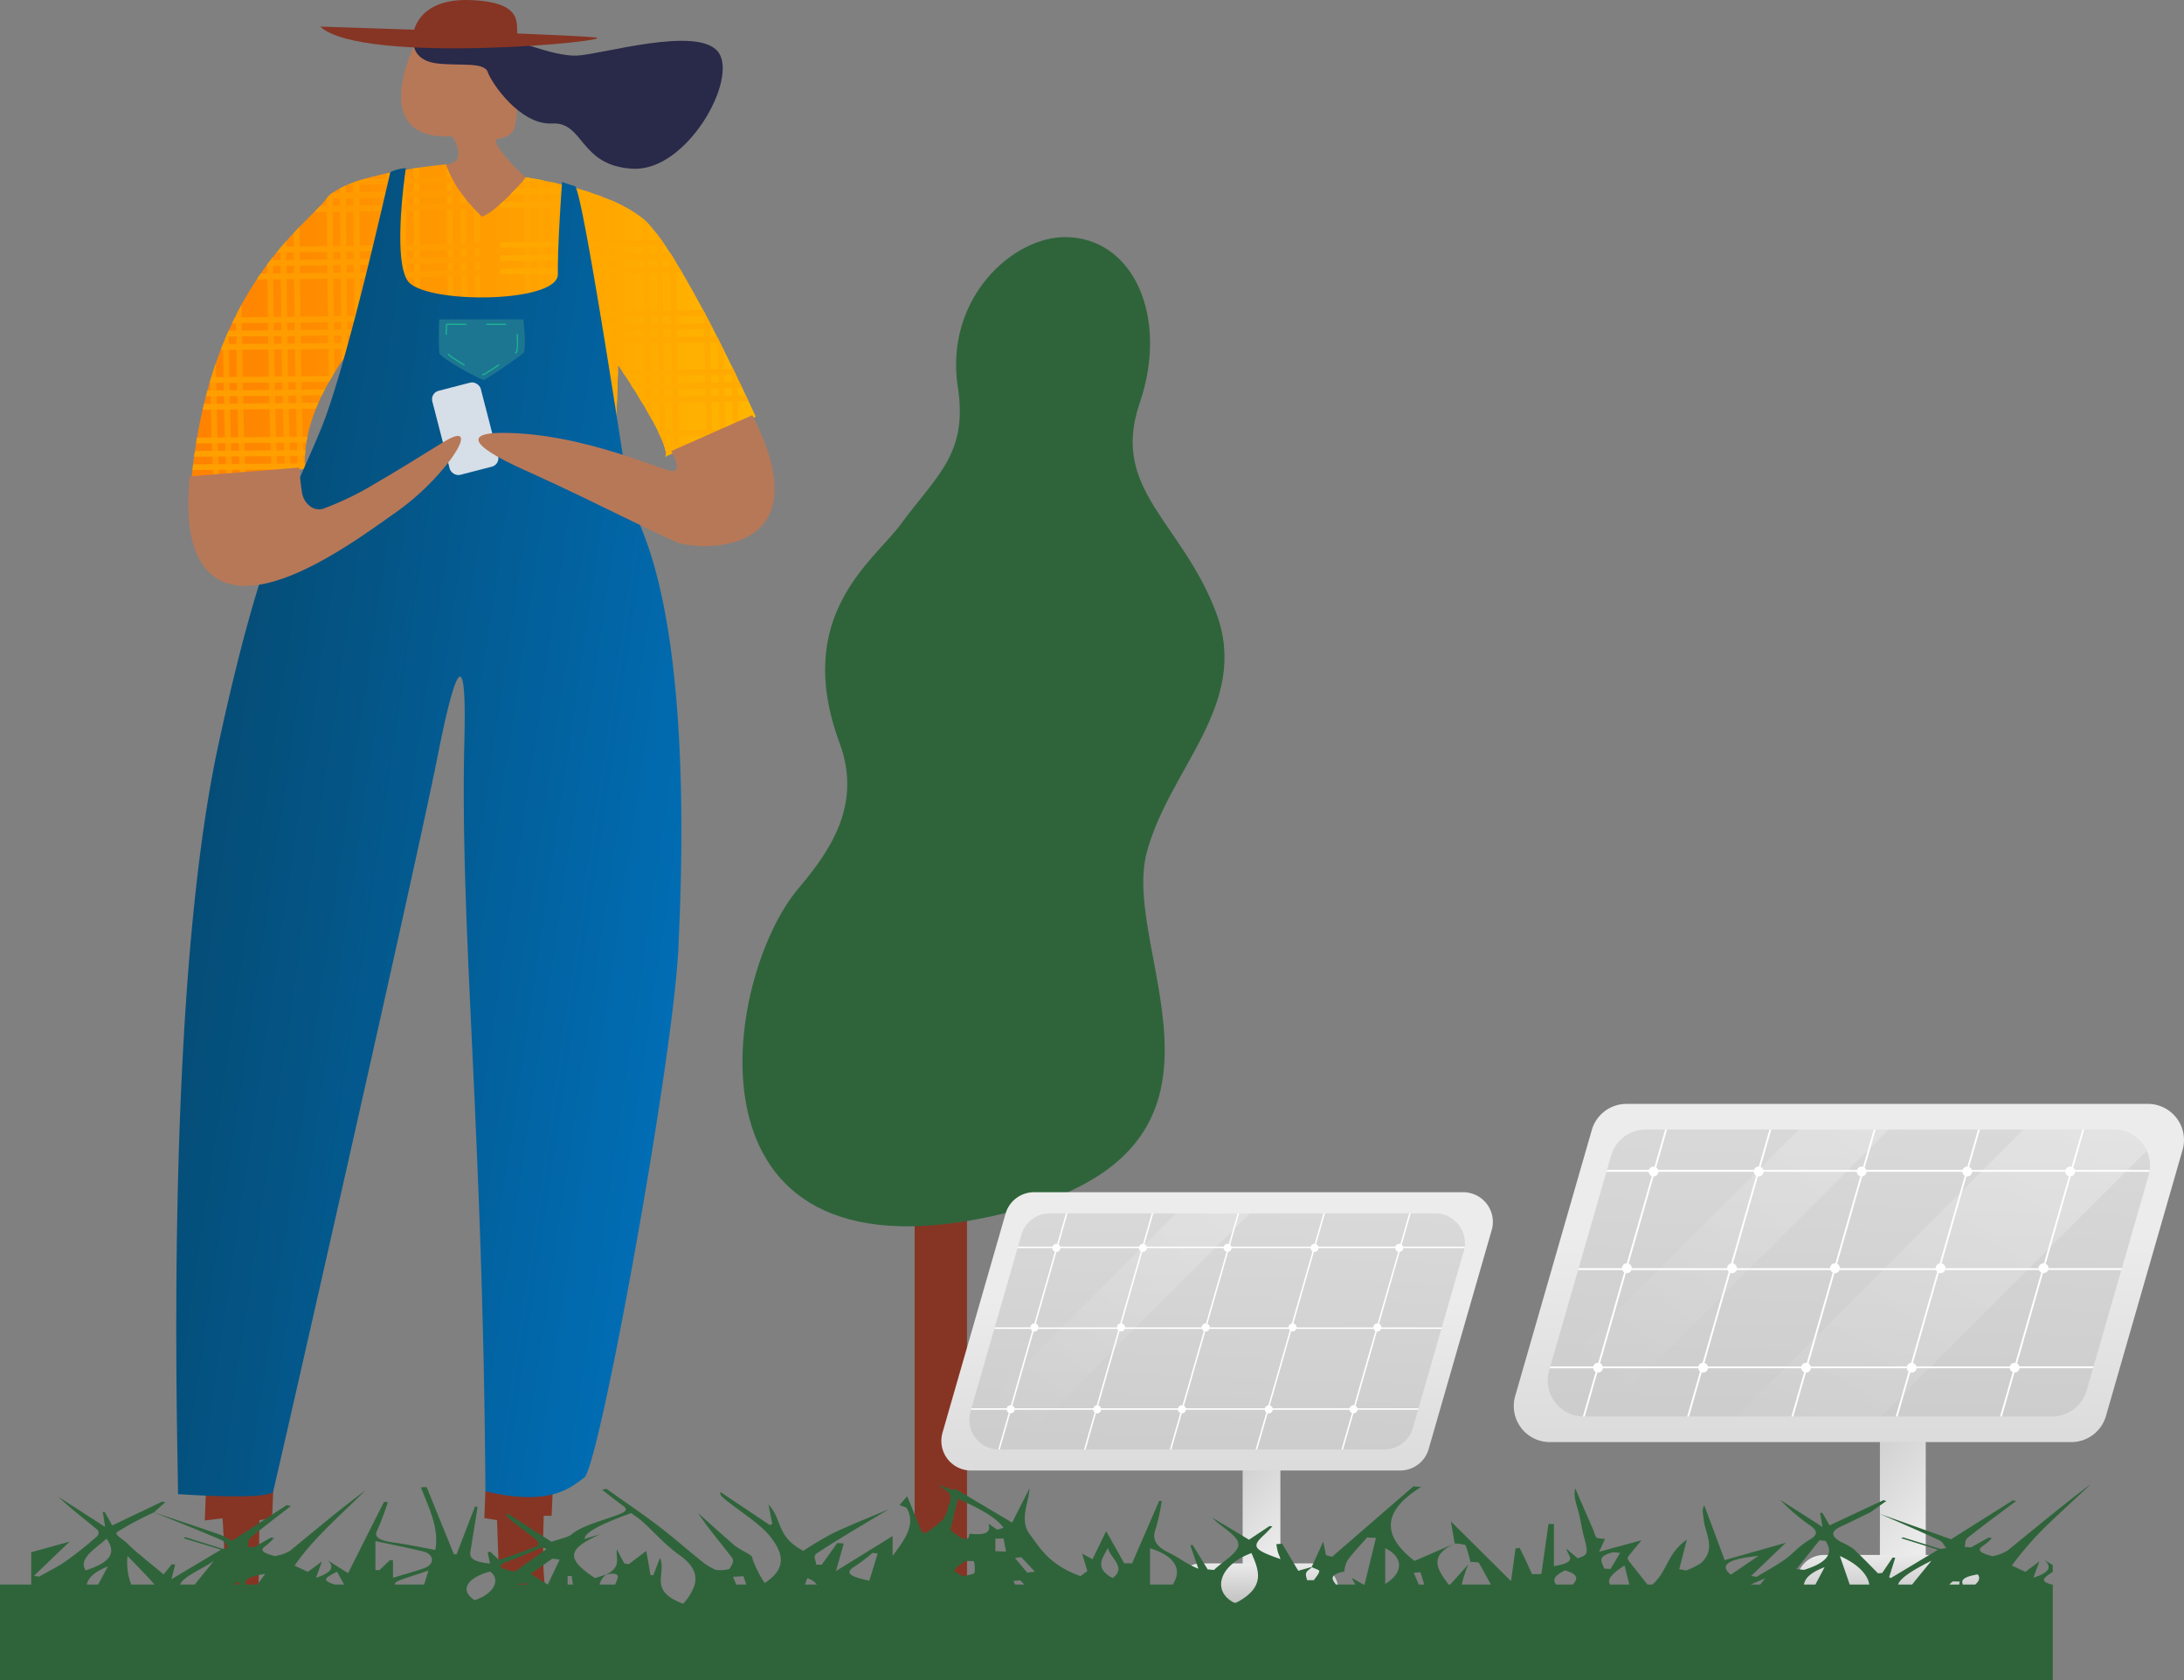 <svg xmlns="http://www.w3.org/2000/svg" xmlns:xlink="http://www.w3.org/1999/xlink" width="439.985" height="338.451" viewBox="0 0 439.985 338.451"><rect x="0" y="0" width="439.985" height="338.451" fill="#808080" stroke="none"/><defs><style>.a{fill:url(#a);}.b{fill:#b77858;}.c{fill:#292949;}.d{fill:#863524;}.e{clip-path:url(#c);}.f{mix-blend-mode:screen;isolation:isolate;}.g{fill:url(#d);}.h{fill:url(#e);}.i{fill:url(#f);}.j{fill:url(#j);}.k{fill:url(#k);}.l{fill:url(#l);}.m{fill:url(#m);}.n{fill:url(#n);}.o{fill:url(#o);}.p{fill:url(#p);}.q{fill:url(#q);}.r{fill:url(#r);}.s{fill:url(#s);}.t{fill:url(#t);}.u{fill:url(#u);}.v{fill:url(#v);}.w{fill:url(#w);}.x{fill:url(#x);}.y{fill:url(#y);}.z{fill:url(#z);}.aa{fill:url(#aa);}.ab{fill:url(#ab);}.ac{fill:url(#ac);}.ad{fill:url(#ad);}.ae{fill:url(#ae);}.af{fill:url(#af);}.ag{fill:url(#ag);}.ah{fill:url(#ah);}.ai{fill:url(#ai);}.aj{fill:url(#aj);}.ak{fill:url(#ak);}.al{fill:url(#al);}.am{fill:url(#am);}.an{fill:url(#aq);}.ao{fill:url(#ar);}.ap{fill:url(#as);}.aq{fill:url(#at);}.ar{fill:url(#au);}.as{fill:url(#av);}.at{fill:url(#aw);}.au{fill:url(#ax);}.av{fill:url(#ay);}.aw{fill:url(#az);}.ax{fill:url(#ba);}.ay{fill:url(#bb);}.az{fill:url(#bc);}.ba{fill:url(#bd);}.bb{fill:url(#be);}.bc{fill:url(#bf);}.bd{fill:url(#bg);}.be{fill:url(#bh);}.bf{fill:url(#bi);}.bg{fill:url(#bj);}.bh{fill:url(#bk);}.bi{fill:url(#bl);}.bj{fill:url(#bm);}.bk{fill:url(#bn);}.bl{fill:url(#bo);}.bm{fill:url(#bp);}.bn{fill:url(#bq);}.bo{fill:url(#br);}.bp{fill:#1d7691;}.bq{fill:#d6dee7;}.br{fill:none;stroke:#1db291;stroke-miterlimit:10;stroke-width:0.25px;stroke-dasharray:4 4 4 4 4 4;}.bs{fill:#2F643B;}.bt{fill:url(#bs);}.bu{fill:url(#bt);}.bv{fill:url(#bu);}.bw{fill:url(#bv);}.bx{fill:#fff;}.by,.bz{opacity:0.5;}.by{fill:url(#bw);}.bz{fill:url(#bx);}</style><linearGradient id="a" y1="0.5" x2="1" y2="0.5" gradientUnits="objectBoundingBox"><stop offset="0.028" stop-color="#ff8200"/><stop offset="1" stop-color="#ffb600"/></linearGradient><clipPath id="c"><path class="a" d="M-58.885,618.477-75.23,625.71l-1.889.833c1.4-2.45-9.461-18.4-9.461-18.4s-.515,12.844-.63,19.158c-6.451-2.014-13.837-5.3-22.3-5.263-5.627.03-8.144,1.744,5.113,7.67.833.368,1.665.756,2.518,1.143-6.545.34-14.331.708-21.574.959,5.762-5.955,8.443-11.563,2.614-8.077-3.166,1.889-8.569,5.355-13.8,8.366-6.75.088-12.1.072-12-.648,1.153-7.822,5-24.277,5.345-25.536-7.36,10.255-8.794,17.934-8.328,23.076l-.543.038-22.1,1.782-.281.02c3.854-38.648,23.222-50.907,27.077-56.166s24.18-7.011,24.18-7.011c1.753,5.606,7.195,10.516,7.195,10.516,2.974-.823,8.938-7.891,8.938-7.891s16.124,2.275,23.483,8.24S-58.885,618.477-58.885,618.477Z" transform="translate(172.543 -567.657)"/></clipPath><linearGradient id="d" x1="-50.427" y1="-0.337" x2="46.408" y2="1.254" xlink:href="#a"/><linearGradient id="e" x1="-51.317" y1="-0.352" x2="45.518" y2="1.24" xlink:href="#a"/><linearGradient id="f" x1="-52.235" y1="-0.366" x2="44.652" y2="1.225" xlink:href="#a"/><linearGradient id="j" x1="-54.44" y1="-0.403" x2="42.395" y2="1.188" xlink:href="#a"/><linearGradient id="k" x1="-55.331" y1="-0.417" x2="41.505" y2="1.174" xlink:href="#a"/><linearGradient id="l" x1="-56.221" y1="-0.432" x2="40.615" y2="1.159" xlink:href="#a"/><linearGradient id="m" x1="-58.454" y1="-0.469" x2="38.382" y2="1.122" xlink:href="#a"/><linearGradient id="n" x1="-59.344" y1="-0.483" x2="37.491" y2="1.108" xlink:href="#a"/><linearGradient id="o" x1="-60.234" y1="-0.498" x2="36.602" y2="1.093" xlink:href="#a"/><linearGradient id="p" x1="-46.419" y1="-0.271" x2="50.417" y2="1.32" xlink:href="#a"/><linearGradient id="q" x1="-47.309" y1="-0.286" x2="49.527" y2="1.305" xlink:href="#a"/><linearGradient id="r" x1="-48.199" y1="-0.3" x2="48.637" y2="1.291" xlink:href="#a"/><linearGradient id="s" x1="-42.528" y1="-0.207" x2="54.358" y2="1.384" xlink:href="#a"/><linearGradient id="t" x1="-43.395" y1="-0.221" x2="53.44" y2="1.37" xlink:href="#a"/><linearGradient id="u" x1="-44.285" y1="-0.236" x2="52.55" y2="1.355" xlink:href="#a"/><linearGradient id="v" x1="-1.545" y1="-21.388" x2="2.247" y2="19.245" xlink:href="#a"/><linearGradient id="w" x1="-1.53" y1="-21.231" x2="2.262" y2="19.402" xlink:href="#a"/><linearGradient id="x" x1="-1.515" y1="-21.075" x2="2.276" y2="19.558" xlink:href="#a"/><linearGradient id="y" x1="-1.468" y1="-20.562" x2="2.324" y2="20.071" xlink:href="#a"/><linearGradient id="z" x1="-1.453" y1="-20.405" x2="2.339" y2="20.228" xlink:href="#a"/><linearGradient id="aa" x1="-1.438" y1="-20.249" x2="2.353" y2="20.384" xlink:href="#a"/><linearGradient id="ab" x1="-1.394" y1="-19.777" x2="2.397" y2="20.856" xlink:href="#a"/><linearGradient id="ac" x1="-1.38" y1="-19.62" x2="2.412" y2="21.013" xlink:href="#a"/><linearGradient id="ad" x1="-1.365" y1="-19.463" x2="2.427" y2="21.17" xlink:href="#a"/><linearGradient id="ae" x1="-1.61" y1="-22.089" x2="2.182" y2="18.544" xlink:href="#a"/><linearGradient id="af" x1="-1.595" y1="-21.932" x2="2.196" y2="18.701" xlink:href="#a"/><linearGradient id="ag" x1="-1.581" y1="-21.775" x2="2.211" y2="18.858" xlink:href="#a"/><linearGradient id="ah" x1="-1.676" y1="-22.799" x2="2.115" y2="17.834" xlink:href="#a"/><linearGradient id="ai" x1="-1.662" y1="-22.642" x2="2.13" y2="17.991" xlink:href="#a"/><linearGradient id="aj" x1="-1.647" y1="-22.485" x2="2.145" y2="18.148" xlink:href="#a"/><linearGradient id="ak" x1="-71.372" y1="-0.681" x2="25.463" y2="0.91" xlink:href="#a"/><linearGradient id="al" x1="-72.262" y1="-0.696" x2="24.573" y2="0.895" xlink:href="#a"/><linearGradient id="am" x1="-73.152" y1="-0.71" x2="23.683" y2="0.881" xlink:href="#a"/><linearGradient id="aq" x1="-75.346" y1="-0.747" x2="21.439" y2="0.844" xlink:href="#a"/><linearGradient id="ar" x1="-76.276" y1="-0.762" x2="20.56" y2="0.829" xlink:href="#a"/><linearGradient id="as" x1="-77.166" y1="-0.776" x2="19.67" y2="0.815" xlink:href="#a"/><linearGradient id="at" x1="-79.399" y1="-0.813" x2="17.436" y2="0.778" xlink:href="#a"/><linearGradient id="au" x1="-80.289" y1="-0.828" x2="16.546" y2="0.764" xlink:href="#a"/><linearGradient id="av" x1="-81.136" y1="-0.842" x2="15.648" y2="0.749" xlink:href="#a"/><linearGradient id="aw" x1="-67.364" y1="-0.615" x2="29.472" y2="0.976" xlink:href="#a"/><linearGradient id="ax" x1="-68.254" y1="-0.63" x2="28.582" y2="0.961" xlink:href="#a"/><linearGradient id="ay" x1="-69.144" y1="-0.644" x2="27.691" y2="0.947" xlink:href="#a"/><linearGradient id="az" x1="-63.451" y1="-0.551" x2="33.385" y2="1.04" xlink:href="#a"/><linearGradient id="ba" x1="-64.375" y1="-0.565" x2="32.512" y2="1.026" xlink:href="#a"/><linearGradient id="bb" x1="-65.231" y1="-0.58" x2="31.605" y2="1.011" xlink:href="#a"/><linearGradient id="bc" x1="-2.365" y1="-30.177" x2="1.427" y2="10.456" xlink:href="#a"/><linearGradient id="bd" x1="-2.35" y1="-30.003" x2="1.442" y2="10.607" xlink:href="#a"/><linearGradient id="be" x1="-2.336" y1="-29.864" x2="1.456" y2="10.769" xlink:href="#a"/><linearGradient id="bf" x1="-2.288" y1="-29.351" x2="1.504" y2="11.282" xlink:href="#a"/><linearGradient id="bg" x1="-2.273" y1="-29.194" x2="1.519" y2="11.439" xlink:href="#a"/><linearGradient id="bh" x1="-2.259" y1="-29.038" x2="1.533" y2="11.595" xlink:href="#a"/><linearGradient id="bi" x1="-2.215" y1="-28.55" x2="1.577" y2="12.061" xlink:href="#a"/><linearGradient id="bj" x1="-2.2" y1="-28.409" x2="1.592" y2="12.224" xlink:href="#a"/><linearGradient id="bk" x1="-2.185" y1="-28.252" x2="1.607" y2="12.381" xlink:href="#a"/><linearGradient id="bl" x1="-2.43" y1="-30.894" x2="1.362" y2="9.76" xlink:href="#a"/><linearGradient id="bm" x1="-2.416" y1="-30.721" x2="1.376" y2="9.912" xlink:href="#a"/><linearGradient id="bn" x1="-2.401" y1="-30.564" x2="1.391" y2="10.069" xlink:href="#a"/><linearGradient id="bo" x1="-2.496" y1="-31.604" x2="1.295" y2="9.05" xlink:href="#a"/><linearGradient id="bp" x1="-2.482" y1="-31.431" x2="1.31" y2="9.202" xlink:href="#a"/><linearGradient id="bq" x1="-2.467" y1="-31.274" x2="1.325" y2="9.359" xlink:href="#a"/><linearGradient id="br" x1="-0.531" y1="0.161" x2="1.036" y2="0.743" gradientUnits="objectBoundingBox"><stop offset="0" stop-color="#083b54"/><stop offset="0.187" stop-color="#064161"/><stop offset="0.536" stop-color="#045484"/><stop offset="1" stop-color="#0071bc"/></linearGradient><linearGradient id="bs" x1="0.847" y1="1.81" x2="0.299" y2="-0.261" gradientUnits="objectBoundingBox"><stop offset="0.446" stop-color="#ececec"/><stop offset="0.917" stop-color="#c8c8c8"/></linearGradient><linearGradient id="bt" x1="0.5" y1="-0.122" x2="0.5" y2="0.987" gradientUnits="objectBoundingBox"><stop offset="0" stop-color="#efefef"/><stop offset="1" stop-color="#c3c3c3"/></linearGradient><linearGradient id="bu" x1="0.5" y1="0.384" x2="0.5" y2="1.724" gradientUnits="objectBoundingBox"><stop offset="0" stop-color="#ececec"/><stop offset="1" stop-color="#c8c8c8"/></linearGradient><linearGradient id="bv" x1="0.702" y1="-2.337" x2="0.465" y2="0.987" gradientUnits="objectBoundingBox"><stop offset="0.005" stop-color="#f4f4f4"/><stop offset="1" stop-color="#cdcdcd"/></linearGradient><linearGradient id="bw" x1="1.842" y1="-1.093" x2="0.123" y2="0.871" gradientUnits="objectBoundingBox"><stop offset="0" stop-color="#fff"/><stop offset="0.216" stop-color="#fff" stop-opacity="0.761"/><stop offset="0.604" stop-color="#fff" stop-opacity="0.357"/><stop offset="0.874" stop-color="#fff" stop-opacity="0.098"/><stop offset="1" stop-color="#fff" stop-opacity="0"/></linearGradient><linearGradient id="bx" x1="1.652" y1="-0.993" x2="-0.049" y2="1.262" xlink:href="#bw"/></defs><g transform="translate(32.931)"><path class="b" d="M-118.06,573.209c-.359,1.578-4.91,10.341-8.764,10.341s-12.975-12.618-7.369-12.966c3.321-.214,2.711-2.867,1.665-5a18.185,18.185,0,0,0-1.665-2.721l9.47-3.505a28.161,28.161,0,0,0,.563,6.808C-123.84,567.389-119.785,572.022-118.06,573.209Z" transform="translate(191.114 -537.466)"/><path class="b" d="M-124.393,566.924c-3.485.625-8.6-1.337-8.6-1.337l-1.665-2.721,9.47-3.505A40.821,40.821,0,0,0-124.393,566.924Z" transform="translate(191.577 -537.466)"/><path class="b" d="M-138.542,550.225s-8.558,16.852,4.222,18.526c1.042.137,4.2.116,4.2.116s10.454,2.393,11.621-1.783,1.005-17.331-3.7-18.512S-138.542,550.225-138.542,550.225Z" transform="translate(189.216 -541.375)"/><path class="c" d="M-139.442,550.66s.126,3.155,4.707,3.68,9.489-.35,10.191,1.753,6.484,10.69,12.969,10.34,5.433,8.588,16.3,9.114S-74.068,557.5-78.1,552.062s-23.662.526-28.569.7-14.021-3.856-16.475-4.206S-139.969,546.1-139.442,550.66Z" transform="translate(189.883 -541.557)"/><g transform="translate(31.569)"><path class="d" d="M-139.579,550.313s.448-7.5,11.476-7.123,9.233,4.873,9.587,7.123S-139.579,550.313-139.579,550.313Z" transform="translate(158.27 -543.177)"/><path class="d" d="M-153.395,547.135s49.379,1.557,55.364,2.179S-144.792,555.074-153.395,547.135Z" transform="translate(153.395 -541.78)"/></g><g transform="translate(5.664 33.119)"><path class="a" d="M-58.885,618.477-75.23,625.71l-1.889.833c1.4-2.45-9.461-18.4-9.461-18.4s-.515,12.844-.63,19.158c-6.451-2.014-13.837-5.3-22.3-5.263-5.627.03-8.144,1.744,5.113,7.67.833.368,1.665.756,2.518,1.143-6.545.34-14.331.708-21.574.959,5.762-5.955,8.443-11.563,2.614-8.077-3.166,1.889-8.569,5.355-13.8,8.366-6.75.088-12.1.072-12-.648,1.153-7.822,5-24.277,5.345-25.536-7.36,10.255-8.794,17.934-8.328,23.076l-.543.038-22.1,1.782-.281.02c3.854-38.648,23.222-50.907,27.077-56.166s24.18-7.011,24.18-7.011c1.753,5.606,7.195,10.516,7.195,10.516,2.974-.823,8.938-7.891,8.938-7.891s16.124,2.275,23.483,8.24S-58.885,618.477-58.885,618.477Z" transform="translate(172.543 -567.657)"/><g class="e"><g class="f" transform="translate(-1.502 -0.353)"><g transform="translate(0 1.116)"><g transform="translate(28.707)"><path class="g" d="M-151.008,633.727c-1.131-4.525-1.414-63.014-1.426-65.5l1.174-.005c0,.607.294,60.832,1.391,65.222Z" transform="translate(152.434 -568.221)"/></g><g transform="translate(31.392)"><path class="h" d="M-149.023,633.727c-1.131-4.525-1.415-63.014-1.426-65.5l1.174-.005c0,.607.294,60.832,1.391,65.222Z" transform="translate(150.449 -568.221)"/></g><g transform="translate(34.078)"><path class="i" d="M-147.038,633.727c-1.132-4.525-1.415-63.014-1.426-65.5l1.173-.005c0,.607.295,60.832,1.391,65.222Z" transform="translate(148.464 -568.221)"/></g><g transform="translate(28.707)"><path class="g" d="M-151.008,633.727c-1.131-4.525-1.414-63.014-1.426-65.5l1.174-.005c0,.607.294,60.832,1.391,65.222Z" transform="translate(152.434 -568.221)"/><g transform="translate(2.685)"><path class="h" d="M-149.023,633.727c-1.131-4.525-1.415-63.014-1.426-65.5l1.174-.005c0,.607.294,60.832,1.391,65.222Z" transform="translate(150.449 -568.221)"/></g><g transform="translate(5.371)"><path class="i" d="M-147.038,633.727c-1.132-4.525-1.415-63.014-1.426-65.5l1.173-.005c0,.607.295,60.832,1.391,65.222Z" transform="translate(148.464 -568.221)"/></g></g><g transform="translate(40.814)"><path class="j" d="M-142.058,633.727c-1.132-4.525-1.415-63.014-1.427-65.5l1.174-.005c0,.607.295,60.832,1.391,65.222Z" transform="translate(143.485 -568.221)"/><g transform="translate(2.685)"><path class="k" d="M-140.073,633.727c-1.132-4.525-1.416-63.014-1.427-65.5l1.174-.005c0,.607.295,60.832,1.391,65.222Z" transform="translate(141.5 -568.221)"/></g><g transform="translate(5.371)"><path class="l" d="M-138.089,633.727c-1.131-4.525-1.415-63.014-1.426-65.5l1.174-.005c0,.607.294,60.832,1.391,65.222Z" transform="translate(139.515 -568.221)"/></g></g><g transform="translate(52.922)"><path class="m" d="M-133.109,633.727c-1.131-4.525-1.415-63.014-1.426-65.5l1.174-.005c0,.607.294,60.832,1.391,65.222Z" transform="translate(134.535 -568.221)"/><g transform="translate(2.685)"><path class="n" d="M-131.124,633.727c-1.131-4.525-1.415-63.014-1.426-65.5l1.173-.005c0,.607.295,60.832,1.392,65.222Z" transform="translate(132.55 -568.221)"/></g><g transform="translate(5.37)"><path class="o" d="M-129.139,633.727c-1.131-4.525-1.415-63.014-1.427-65.5l1.174-.005c0,.607.295,60.832,1.391,65.222Z" transform="translate(130.566 -568.221)"/></g></g><g transform="translate(16.615)"><path class="p" d="M-159.945,633.727c-1.132-4.525-1.415-63.014-1.427-65.5l1.174-.005c0,.607.294,60.832,1.391,65.222Z" transform="translate(161.372 -568.221)"/><g transform="translate(2.685)"><path class="q" d="M-157.961,633.727c-1.131-4.525-1.415-63.014-1.426-65.5l1.174-.005c0,.607.294,60.832,1.391,65.222Z" transform="translate(159.387 -568.221)"/></g><g transform="translate(5.371)"><path class="r" d="M-155.976,633.727c-1.131-4.525-1.415-63.014-1.426-65.5l1.173-.005c0,.607.295,60.832,1.392,65.222Z" transform="translate(157.402 -568.221)"/></g></g><g transform="translate(4.811)"><path class="s" d="M-168.671,633.727c-1.132-4.525-1.415-63.014-1.426-65.5l1.173-.005c0,.607.295,60.832,1.391,65.222Z" transform="translate(170.097 -568.221)"/><g transform="translate(2.684)"><path class="t" d="M-166.686,633.727c-1.132-4.525-1.415-63.014-1.427-65.5l1.174-.005c0,.607.295,60.832,1.391,65.222Z" transform="translate(168.113 -568.221)"/></g><g transform="translate(5.37)"><path class="u" d="M-164.7,633.727c-1.131-4.525-1.414-63.014-1.426-65.5l1.174-.005c0,.607.294,60.832,1.391,65.222Z" transform="translate(166.128 -568.221)"/></g></g><g transform="translate(0 34.094)"><path class="v" d="M-173.648,595.987l-.005-1.173c.607,0,60.834-.3,65.222-1.392l.284,1.139C-112.672,595.692-171.16,595.976-173.648,595.987Z" transform="translate(173.653 -593.422)"/></g><g transform="translate(0 31.41)"><path class="w" d="M-173.648,594l-.005-1.174c.607,0,60.834-.3,65.222-1.391l.284,1.138C-112.672,593.708-171.16,593.991-173.648,594Z" transform="translate(173.653 -591.438)"/></g><g transform="translate(0 28.724)"><path class="x" d="M-173.648,592.018l-.005-1.174c.607,0,60.834-.295,65.222-1.391l.284,1.138C-112.672,591.723-171.16,592.007-173.648,592.018Z" transform="translate(173.653 -589.453)"/></g><g transform="translate(0 19.945)"><path class="y" d="M-173.648,585.529l-.005-1.174c.607,0,60.834-.295,65.222-1.391l.284,1.138C-112.672,585.234-171.16,585.518-173.648,585.529Z" transform="translate(173.653 -582.964)"/></g><g transform="translate(0 17.26)"><path class="z" d="M-173.648,583.544l-.005-1.173c.607,0,60.834-.295,65.222-1.392l.284,1.139C-112.672,583.249-171.16,583.533-173.648,583.544Z" transform="translate(173.653 -580.979)"/></g><g transform="translate(0 14.575)"><path class="aa" d="M-173.648,581.559l-.005-1.174c.607,0,60.834-.294,65.222-1.391l.284,1.139C-112.672,581.264-171.16,581.548-173.648,581.559Z" transform="translate(173.653 -578.994)"/></g><g transform="translate(0 6.494)"><path class="ab" d="M-173.648,575.586l-.005-1.174c.607,0,60.834-.295,65.222-1.391l.284,1.138C-112.672,575.291-171.16,575.574-173.648,575.586Z" transform="translate(173.653 -573.021)"/></g><g transform="translate(0 3.808)"><path class="ac" d="M-173.648,573.6l-.005-1.174c.607,0,60.834-.294,65.222-1.391l.284,1.138C-112.672,573.306-171.16,573.59-173.648,573.6Z" transform="translate(173.653 -571.036)"/></g><g transform="translate(0 1.123)"><path class="ad" d="M-173.648,571.616l-.005-1.173c.607,0,60.834-.295,65.222-1.392l.284,1.139C-112.672,571.321-171.16,571.605-173.648,571.616Z" transform="translate(173.653 -569.051)"/></g><g transform="translate(0 46.103)"><path class="ae" d="M-173.648,604.864l-.005-1.174c.607,0,60.834-.294,65.222-1.391l.284,1.138C-112.672,604.569-171.16,604.852-173.648,604.864Z" transform="translate(173.653 -602.299)"/></g><g transform="translate(0 43.418)"><path class="af" d="M-173.648,602.879l-.005-1.174c.607,0,60.834-.294,65.222-1.391l.284,1.139C-112.672,602.584-171.16,602.868-173.648,602.879Z" transform="translate(173.653 -600.314)"/></g><g transform="translate(0 40.732)"><path class="ag" d="M-173.648,600.894l-.005-1.174c.607,0,60.834-.294,65.222-1.391l.284,1.139C-112.672,600.6-171.16,600.883-173.648,600.894Z" transform="translate(173.653 -598.329)"/></g><g transform="translate(0 58.264)"><path class="ah" d="M-173.648,613.853l-.005-1.174c.607,0,60.834-.294,65.222-1.391l.284,1.138C-112.672,613.558-171.16,613.841-173.648,613.853Z" transform="translate(173.653 -611.288)"/></g><g transform="translate(0 55.579)"><path class="ai" d="M-173.648,611.868l-.005-1.174c.607,0,60.834-.294,65.222-1.391l.284,1.139C-112.672,611.573-171.16,611.856-173.648,611.868Z" transform="translate(173.653 -609.303)"/></g><g transform="translate(0 52.894)"><path class="aj" d="M-173.648,609.883l-.005-1.174c.607,0,60.834-.294,65.222-1.391l.284,1.139C-112.672,609.588-171.16,609.872-173.648,609.883Z" transform="translate(173.653 -607.318)"/></g></g><g transform="translate(63.653)"><g transform="translate(28.707)"><path class="ak" d="M-103.957,632.9c-1.132-4.525-1.415-63.014-1.427-65.5l1.174-.007c0,.609.294,60.834,1.391,65.222Z" transform="translate(105.384 -567.396)"/></g><g transform="translate(31.392)"><path class="al" d="M-101.973,632.9c-1.131-4.525-1.415-63.014-1.426-65.5l1.174-.007c0,.609.294,60.834,1.391,65.222Z" transform="translate(103.399 -567.396)"/></g><g transform="translate(34.078)"><path class="am" d="M-99.988,632.9c-1.131-4.525-1.415-63.014-1.426-65.5l1.174-.007c0,.609.294,60.834,1.391,65.222Z" transform="translate(101.414 -567.396)"/></g><g transform="translate(28.707)"><path class="ak" d="M-103.957,632.9c-1.132-4.525-1.415-63.014-1.427-65.5l1.174-.007c0,.609.294,60.834,1.391,65.222Z" transform="translate(105.384 -567.396)"/><g transform="translate(2.685)"><path class="al" d="M-101.973,632.9c-1.131-4.525-1.415-63.014-1.426-65.5l1.174-.007c0,.609.294,60.834,1.391,65.222Z" transform="translate(103.399 -567.396)"/></g><g transform="translate(5.371)"><path class="am" d="M-99.988,632.9c-1.131-4.525-1.415-63.014-1.426-65.5l1.174-.007c0,.609.294,60.834,1.391,65.222Z" transform="translate(101.414 -567.396)"/></g></g><g transform="translate(40.814)"><path class="an" d="M-95.008,632.9c-1.131-4.525-1.415-63.014-1.427-65.5l1.174-.007c0,.609.295,60.834,1.392,65.222Z" transform="translate(96.435 -567.396)"/><g transform="translate(2.685)"><path class="ao" d="M-93.023,632.9c-1.132-4.525-1.415-63.014-1.427-65.5l1.174-.007c0,.609.295,60.834,1.391,65.222Z" transform="translate(94.45 -567.396)"/></g><g transform="translate(5.371)"><path class="ap" d="M-91.038,632.9c-1.132-4.525-1.416-63.014-1.427-65.5l1.174-.007c0,.609.294,60.834,1.391,65.222Z" transform="translate(92.465 -567.396)"/></g></g><g transform="translate(52.922)"><path class="aq" d="M-86.058,632.9c-1.132-4.525-1.416-63.014-1.427-65.5l1.174-.007c0,.609.295,60.834,1.391,65.222Z" transform="translate(87.485 -567.396)"/><g transform="translate(2.685)"><path class="ar" d="M-84.074,632.9c-1.131-4.525-1.415-63.014-1.426-65.5l1.173-.007c0,.609.295,60.834,1.392,65.222Z" transform="translate(85.5 -567.396)"/></g><g transform="translate(5.37)"><path class="as" d="M-82.089,632.9c-1.131-4.525-1.415-63.014-1.427-65.5l1.174-.007c0,.609.295,60.834,1.392,65.222Z" transform="translate(83.516 -567.396)"/></g></g><g transform="translate(16.615)"><path class="at" d="M-112.895,632.9c-1.132-4.525-1.415-63.014-1.427-65.5l1.174-.007c0,.609.294,60.834,1.391,65.222Z" transform="translate(114.322 -567.396)"/><g transform="translate(2.685)"><path class="au" d="M-110.91,632.9c-1.132-4.525-1.416-63.014-1.427-65.5l1.174-.007c0,.609.294,60.834,1.391,65.222Z" transform="translate(112.337 -567.396)"/></g><g transform="translate(5.371)"><path class="av" d="M-108.926,632.9c-1.131-4.525-1.415-63.014-1.426-65.5l1.173-.007c0,.609.295,60.834,1.392,65.222Z" transform="translate(110.352 -567.396)"/></g></g><g transform="translate(4.811)"><path class="aw" d="M-121.621,632.9c-1.131-4.525-1.415-63.014-1.426-65.5l1.174-.007c0,.609.294,60.834,1.391,65.222Z" transform="translate(123.047 -567.396)"/><g transform="translate(2.685)"><path class="ax" d="M-119.636,632.9c-1.132-4.525-1.415-63.014-1.426-65.5l1.173-.007c0,.609.295,60.834,1.391,65.222Z" transform="translate(121.062 -567.396)"/></g><g transform="translate(5.37)"><path class="ay" d="M-117.652,632.9c-1.131-4.525-1.414-63.014-1.426-65.5l1.174-.007c0,.609.294,60.834,1.391,65.222Z" transform="translate(119.078 -567.396)"/></g></g><g transform="translate(0 34.095)"><path class="az" d="M-126.6,595.163l-.005-1.174c.607,0,60.834-.293,65.222-1.391l.284,1.139C-65.621,594.868-124.11,595.152-126.6,595.163Z" transform="translate(126.603 -592.598)"/></g><g transform="translate(0 31.41)"><path class="ba" d="M-126.6,593.18l-.005-1.174c.607,0,60.834-.295,65.222-1.392l.284,1.139C-65.621,592.883-124.11,593.167-126.6,593.18Z" transform="translate(126.603 -590.613)"/></g><g transform="translate(0 28.726)"><path class="bb" d="M-126.6,591.194l-.005-1.174c.607,0,60.834-.295,65.222-1.391l.284,1.138C-65.621,590.9-124.11,591.182-126.6,591.194Z" transform="translate(126.603 -588.629)"/></g><g transform="translate(0 19.947)"><path class="bc" d="M-126.6,584.705l-.005-1.174c.607,0,60.834-.295,65.222-1.391l.284,1.138C-65.621,584.41-124.11,584.693-126.6,584.705Z" transform="translate(126.603 -582.14)"/></g><g transform="translate(0 17.261)"><path class="bd" d="M-126.6,582.72l-.005-1.174c.607,0,60.834-.295,65.222-1.391l.284,1.138C-65.621,582.425-124.11,582.709-126.6,582.72Z" transform="translate(126.603 -580.155)"/></g><g transform="translate(0 14.576)"><path class="be" d="M-126.6,580.735l-.005-1.174c.607,0,60.834-.294,65.222-1.391l.284,1.139C-65.621,580.44-124.11,580.723-126.6,580.735Z" transform="translate(126.603 -578.17)"/></g><g transform="translate(0 6.494)"><path class="bf" d="M-126.6,574.762l-.005-1.174c.607,0,60.834-.295,65.222-1.392l.284,1.139C-65.621,574.466-124.11,574.75-126.6,574.762Z" transform="translate(126.603 -572.196)"/></g><g transform="translate(0 3.81)"><path class="bg" d="M-126.6,572.777l-.005-1.174c.607,0,60.834-.295,65.222-1.391l.284,1.138C-65.621,572.482-124.11,572.765-126.6,572.777Z" transform="translate(126.603 -570.212)"/></g><g transform="translate(0 1.124)"><path class="bh" d="M-126.6,570.792l-.005-1.174c.607,0,60.834-.294,65.222-1.391l.284,1.138C-65.621,570.5-124.11,570.781-126.6,570.792Z" transform="translate(126.603 -568.227)"/></g><g transform="translate(0 46.105)"><path class="bi" d="M-126.6,604.039l-.005-1.173c.607,0,60.834-.295,65.222-1.391l.284,1.138C-65.621,603.745-124.11,604.028-126.6,604.039Z" transform="translate(126.603 -601.475)"/></g><g transform="translate(0 43.419)"><path class="bj" d="M-126.6,602.055l-.005-1.174c.607,0,60.834-.294,65.222-1.391l.284,1.139C-65.621,601.76-124.11,602.043-126.6,602.055Z" transform="translate(126.603 -599.49)"/></g><g transform="translate(0 40.734)"><path class="bk" d="M-126.6,600.07l-.005-1.174c.607,0,60.834-.294,65.222-1.391l.284,1.139C-65.621,599.775-124.11,600.059-126.6,600.07Z" transform="translate(126.603 -597.505)"/></g><g transform="translate(0 58.266)"><path class="bl" d="M-126.6,613.028l-.005-1.173c.607,0,60.834-.295,65.222-1.391l.284,1.138C-65.621,612.734-124.11,613.017-126.6,613.028Z" transform="translate(126.603 -610.464)"/></g><g transform="translate(0 55.58)"><path class="bm" d="M-126.6,611.044l-.005-1.174c.607,0,60.834-.294,65.222-1.391l.284,1.138C-65.621,610.749-124.11,611.032-126.6,611.044Z" transform="translate(126.603 -608.479)"/></g><g transform="translate(0 52.895)"><path class="bn" d="M-126.6,609.059l-.005-1.174c.607,0,60.834-.294,65.222-1.391l.284,1.139C-65.621,608.764-124.11,609.047-126.6,609.059Z" transform="translate(126.603 -606.494)"/></g></g></g></g></g><g transform="translate(0 300.284)"><g transform="translate(64.638)"><path class="d" d="M-128.727,785.984h13.56l-.226,5.081h-1.587s-.609,14.114.844,16.372,2.581,2.414,4.2,2.033c2.78-.657,5.328-.006,5.328,3.833l-17.769.176c-.713.007-1.3-.78-1.324-1.776l-.691-19.762-2.556-.424Z" transform="translate(128.952 -785.984)"/></g><path class="d" d="M-154.616,785.984h-13.56L-168.4,792l3.565-.43s1.059,13.183-.394,15.442a6.292,6.292,0,0,1-6.175,2.462c-2.78-.657-5.326-.006-5.326,3.833l17.767.176c.713.007,1.3-.78,1.324-1.776l.241-19.762,2.556-.424Z" transform="translate(176.73 -785.984)"/></g><path class="bo" d="M-73.651,724.958c-.958,22.495-16,105.042-18.994,107.07-2.376,1.594-6.336,6-19.9,2.722-.464-73-5.173-113.526-4.237-151.21.438-17.606-1.247-17.862-5.474,3.546s-32.514,145.768-33.037,147.664-19.178.583-19.178.583c0-8.565-2.936-99.8,8.121-150.911,8.956-41.4,14.479-48.5,20.736-63.811,5.144-12.588,13.178-48.55,13.914-51.587a7.758,7.758,0,0,1,3.133-.807s-2.721,17.745.29,22.588,30.409,4.73,30.33-1.241.848-18.593.848-18.593a19.863,19.863,0,0,0,2.576.848c1.241.323,7.385,39.474,9.991,56.417a62.153,62.153,0,0,0,3.768,13.458C-70.82,666.741-73.164,713.522-73.651,724.958Z" transform="translate(177.404 -534.341)"/><path class="bp" d="M-135.625,594.824h16.937c.308,2.807.491,5.984,0,6.787a89.109,89.109,0,0,1-7.973,5.456c-2.319-.924-8.719-4.546-8.964-5.456A62.124,62.124,0,0,1-135.625,594.824Z" transform="translate(191.197 -530.485)"/><g transform="translate(53.724 76.641)"><g transform="translate(0 0)"><rect class="bq" width="10.087" height="17.487" rx="1.747" transform="matrix(0.968, -0.25, 0.25, 0.968, 0, 2.524)"/></g></g><g transform="translate(4.991 83.638)"><path class="b" d="M-89.33,630.816c-4.019-1.628-16.463-8.028-27.794-13.219h-.009c-.852-.387-1.684-.775-2.518-1.143-13.257-5.926-10.739-7.64-5.113-7.669,8.464-.038,16.927,2.044,23.376,4.059,5.617,1.742,9.693,3.438,10.9,3.6,2.595.349,0-3.99,0-3.99l16.345-7.234C-59.523,633.914-85,632.568-89.33,630.816Z" transform="translate(187.79 -605.221)"/><path class="b" d="M-123.456,617.465a50.163,50.163,0,0,1-7.205,6.207c-7.408,5.171-28,20.887-37.418,12.356-4.987-4.512-4.716-13.789-4.183-19.561l22.1-1.782a48.209,48.209,0,0,0,.572,5.219c.425,2.035,2.265,3.68,4.241,3.071a61.391,61.391,0,0,0,10.709-5.221c5.23-3.012,10.634-6.478,13.8-8.366C-115.013,605.9-117.695,611.51-123.456,617.465Z" transform="translate(172.539 -604.13)"/></g><path class="br" d="M-134.546,595.6h14.039c.257,2.327.407,4.961,0,5.626a73.789,73.789,0,0,1-6.607,4.523c-1.922-.766-7.228-3.768-7.431-4.523A51.516,51.516,0,0,1-134.546,595.6Z" transform="translate(191.584 -530.262)"/></g><g transform="translate(149.579 47.764)"><rect class="d" width="10.552" height="157.934" transform="translate(34.68 123.778)"/><path class="bs" d="M205.617,164.616c-10.552,0-24.315,12.387-21.563,30.279,2.057,13.366-4.217,17.66-11.469,27.527-5.5,7.486-21.89,18.359-12.35,44.134,4.55,12.3-1.8,21.589-8.3,29.27-15.14,17.892-25.068,79.948,38.854,66.064,57.031-12.387,25.7-52.556,31.339-73.4,4.588-16.975,20.857-29.82,13.975-48.172s-21.39-24.8-15.426-42.231S219.381,164.617,205.617,164.616Z" transform="translate(-140.666 -164.616)"/></g><g transform="translate(189.64 222.384)"><g transform="translate(115.318)"><rect class="bt" width="9.235" height="40.008" transform="translate(73.766 56.929)"/><path class="bu" d="M5.506,0h29.24a5.506,5.506,0,0,1,5.506,5.506V9.6a0,0,0,0,1,0,0H0a0,0,0,0,1,0,0V5.506A5.506,5.506,0,0,1,5.506,0Z" transform="translate(56.985 90.862)"/><path class="bv" d="M1104.714,414.278H999.663A7.266,7.266,0,0,1,992.681,405l15.437-53.6a7.266,7.266,0,0,1,6.982-5.254H1120.15a7.265,7.265,0,0,1,6.982,9.277l-15.436,53.6A7.266,7.266,0,0,1,1104.714,414.278Z" transform="translate(-992.393 -346.15)"/><path class="bw" d="M1121.517,360.21c-.011.121-.029.247-.052.368a6.956,6.956,0,0,1-.176.759L1115.914,380l-.107.368-5.593,19.424-.106.369-1.285,4.462a7.268,7.268,0,0,1-6.983,5.254h-94.322c-.063,0-.126,0-.188,0a7.263,7.263,0,0,1-7.079-7.231,7.14,7.14,0,0,1,.287-2.04l.129-.441.1-.369,5.6-19.424.106-.368,5.593-19.425.107-.368.832-2.894a7.267,7.267,0,0,1,6.981-5.253h94.325a7.245,7.245,0,0,1,6.616,4.267A7.158,7.158,0,0,1,1121.517,360.21Z" transform="translate(-993.399 -346.907)"/><path class="bx" d="M1106.543,360.578h14.984c.022-.121.041-.247.051-.368h-15.085a.986.986,0,0,0-.314-.453l2.2-7.695H1108l-2.154,7.519a.967.967,0,0,0-1.221.629h-18.872a.989.989,0,0,0-.542-.6l2.163-7.552h-.383l-2.141,7.474-.031,0a.985.985,0,0,0-.933.676h-19.41a.984.984,0,0,0-.318-.455l2.208-7.692h-.383l-2.157,7.518a.961.961,0,0,0-.284-.046.986.986,0,0,0-.933.676h-18.875a.989.989,0,0,0-.543-.6l2.164-7.552h-.383l-2.142,7.474-.031,0a.986.986,0,0,0-.934.676h-19.309a.989.989,0,0,0-.4-.515l2.19-7.632h-.386l-2.147,7.491a1.019,1.019,0,0,0-.194-.019.987.987,0,0,0-.934.676h-8.459l-.107.368h8.516a.985.985,0,0,0,.635.867l-5.039,17.571a.988.988,0,0,0-.968.987h-8.737l-.106.368h8.916a1,1,0,0,0,.378.46l-5.227,18.229c-.019,0-.037-.005-.057-.005a.987.987,0,0,0-.954.741h-8.651l-.1.369h8.732a.983.983,0,0,0,.5.741l-2.571,8.971c.063,0,.126,0,.188,0h.191l2.542-8.862a.949.949,0,0,0,1.1-.855h19.224a.98.98,0,0,0,.361.646l-2.6,9.07h.383l2.551-8.895a.972.972,0,0,0,1.26-.821h18.79a.986.986,0,0,0,.586.787l-2.562,8.93h.383l2.539-8.852.031,0a.987.987,0,0,0,.977-.867h19.324a.979.979,0,0,0,.36.646l-2.6,9.07h.384l2.552-8.895a.976.976,0,0,0,.283.045.986.986,0,0,0,.977-.867h18.785a.985.985,0,0,0,.589.788l-2.561,8.928h.383l2.539-8.852.026,0a.986.986,0,0,0,.977-.867h14.822l.107-.369h-14.952a.983.983,0,0,0-.456-.6l5.222-18.211a.925.925,0,0,0,1.019-.61h14.759l.107-.368h-14.793a.984.984,0,0,0-.556-.885l5.053-17.618A.984.984,0,0,0,1106.543,360.578Zm-33.029,38.488a.983.983,0,0,0-.835.73h-19.37a.984.984,0,0,0-.457-.6l5.223-18.211a.962.962,0,0,0,.1.01.988.988,0,0,0,.916-.621h19.444a.982.982,0,0,0,.236.347Zm-21.159-.011a.986.986,0,0,0-.954.741h-18.835a.984.984,0,0,0-.693-.7l5.211-18.169a.977.977,0,0,0,1.268-.553h18.91a.99.99,0,0,0,.461.5L1052.5,399.07A.949.949,0,0,0,1052.355,399.055ZM1016.6,379.079l5.038-17.569a.985.985,0,0,0,.967-.932h19.211a.984.984,0,0,0,.489.8l-5.067,17.659a.99.99,0,0,0-.794.97h-19.2A.987.987,0,0,0,1016.6,379.079Zm26.2-17.568a.987.987,0,0,0,.984-.933h18.776a.984.984,0,0,0,.726.9l-5.032,17.549c-.026,0-.051-.008-.078-.008a.989.989,0,0,0-.989.989h-18.765a.988.988,0,0,0-.8-.97l5.032-17.536A1.012,1.012,0,0,0,1042.8,361.511Zm36.458,17.523a.989.989,0,0,0-.793.97h-19.3a.985.985,0,0,0-.556-.885l5.053-17.618a.984.984,0,0,0,.864-.922h19.311a.984.984,0,0,0,.486.8Zm-63.2,1.938a.964.964,0,0,0,.2.02.988.988,0,0,0,.917-.621h19.344a.993.993,0,0,0,.24.35l-5.261,18.345a.984.984,0,0,0-.84.73h-19.269a.982.982,0,0,0-.54-.648Zm78.458,18.1a.939.939,0,0,0-.15-.015.986.986,0,0,0-.954.741h-18.831a.986.986,0,0,0-.7-.7l5.21-18.169a.978.978,0,0,0,1.271-.552h18.906a.991.991,0,0,0,.461.5Zm5.673-20.055a.989.989,0,0,0-.989.989h-18.76a.989.989,0,0,0-.8-.97l5.03-17.537a.937.937,0,0,0,.149.015.986.986,0,0,0,.984-.933h18.772a.984.984,0,0,0,.726.9l-5.032,17.549C1100.245,379.02,1100.219,379.015,1100.193,379.015Z" transform="translate(-993.46 -346.907)"/><path class="by" d="M1068.924,352.063l-57.818,57.818h-3.589c-.063,0-.126,0-.188,0a7.263,7.263,0,0,1-7.079-7.231l50.579-50.582Z" transform="translate(-993.399 -346.907)"/><path class="bz" d="M1126.507,356.33l-53.547,53.55h-29.122l57.817-57.818h18.236A7.246,7.246,0,0,1,1126.507,356.33Z" transform="translate(-998.98 -346.907)"/></g><g transform="translate(0 17.789)"><rect class="bt" width="7.6" height="32.923" transform="translate(60.703 46.848)"/><path class="bu" d="M5.506,0H27.618a5.506,5.506,0,0,1,5.506,5.506V7.9a0,0,0,0,1,0,0H0a0,0,0,0,1,0,0V5.506A5.506,5.506,0,0,1,5.506,0Z" transform="translate(46.893 74.772)"/><path class="bv" d="M952.569,422.615H866.121a5.979,5.979,0,0,1-5.745-7.634l12.7-44.105a5.979,5.979,0,0,1,5.745-4.324h86.449a5.979,5.979,0,0,1,5.745,7.634l-12.7,44.106A5.978,5.978,0,0,1,952.569,422.615Z" transform="translate(-860.139 -366.552)"/><path class="bw" d="M966.4,378.122c-.009.1-.024.2-.042.3a5.992,5.992,0,0,1-.146.623l-4.423,15.361-.088.3L957.1,410.7l-.088.3-1.057,3.673A5.982,5.982,0,0,1,950.2,419H872.585c-.051,0-.1,0-.154,0a5.978,5.978,0,0,1-5.826-5.951,5.891,5.891,0,0,1,.236-1.678l.106-.364.084-.3,4.6-15.984.088-.3,4.6-15.985.088-.3.684-2.381a5.981,5.981,0,0,1,5.745-4.323h77.622a5.961,5.961,0,0,1,5.445,3.511A5.887,5.887,0,0,1,966.4,378.122Z" transform="translate(-860.967 -367.175)"/><path class="bx" d="M954.075,378.426h12.331c.017-.1.033-.2.042-.3H954.033a.807.807,0,0,0-.259-.372l1.815-6.332h-.315l-1.773,6.187a.789.789,0,0,0-.236-.039.81.81,0,0,0-.768.556h-15.53a.811.811,0,0,0-.447-.489l1.781-6.215h-.315l-1.762,6.151-.025,0a.811.811,0,0,0-.768.556H919.458a.817.817,0,0,0-.261-.374l1.816-6.33H920.7l-1.775,6.186a.8.8,0,0,0-.234-.038.811.811,0,0,0-.768.556H902.389a.813.813,0,0,0-.446-.489l1.78-6.215h-.316l-1.762,6.151-.024,0a.81.81,0,0,0-.768.556h-15.89a.811.811,0,0,0-.326-.424l1.8-6.281h-.318l-1.767,6.165a.8.8,0,0,0-.159-.017.81.81,0,0,0-.768.556h-6.962l-.088.3h7.009a.811.811,0,0,0,.522.713L879.761,393.6a.813.813,0,0,0-.8.812h-7.19l-.088.3h7.337a.818.818,0,0,0,.311.378l-4.3,15c-.016,0-.03,0-.047,0a.812.812,0,0,0-.785.61h-7.119L867,411h7.186a.806.806,0,0,0,.413.61l-2.115,7.383c.051,0,.1,0,.154,0h.158l2.092-7.292a.756.756,0,0,0,.1.01.811.811,0,0,0,.8-.714h15.82a.809.809,0,0,0,.3.533L889.765,419h.315l2.1-7.319a.827.827,0,0,0,.234.037.81.81,0,0,0,.8-.714h15.462a.811.811,0,0,0,.482.648L907.053,419h.315l2.089-7.284.025,0a.811.811,0,0,0,.8-.714h15.9a.806.806,0,0,0,.3.533L924.343,419h.316l2.1-7.319a.826.826,0,0,0,.233.037.812.812,0,0,0,.8-.714h15.459a.812.812,0,0,0,.485.65L941.631,419h.315l2.09-7.283.022,0a.811.811,0,0,0,.8-.714h12.2l.088-.3h-12.3a.811.811,0,0,0-.376-.5l4.3-14.987a.676.676,0,0,0,.085.009.813.813,0,0,0,.754-.51h12.145l.088-.3H949.662a.811.811,0,0,0-.457-.728l4.157-14.5A.81.81,0,0,0,954.075,378.426ZM926.894,410.1a.809.809,0,0,0-.688.6H910.267a.811.811,0,0,0-.376-.5l4.3-14.987a.678.678,0,0,0,.084.009.813.813,0,0,0,.754-.51h16a.8.8,0,0,0,.194.285Zm-17.412-.01a.812.812,0,0,0-.785.61H893.2a.812.812,0,0,0-.57-.578l4.287-14.951a.808.808,0,0,0,1.044-.455H913.52a.815.815,0,0,0,.379.415L909.605,410.1A.821.821,0,0,0,909.482,410.088ZM880.061,393.65l4.146-14.458a.81.81,0,0,0,.8-.766h15.809a.807.807,0,0,0,.4.655l-4.17,14.532a.815.815,0,0,0-.653.8h-15.8A.812.812,0,0,0,880.061,393.65Zm21.56-14.457a.812.812,0,0,0,.809-.767h15.451a.81.81,0,0,0,.6.737l-4.141,14.44c-.022,0-.042-.006-.064-.006a.814.814,0,0,0-.813.814H898.018a.813.813,0,0,0-.658-.8l4.141-14.432A.785.785,0,0,0,901.621,379.193Zm30,14.419a.815.815,0,0,0-.653.8H915.087a.811.811,0,0,0-.458-.728l4.158-14.5a.81.81,0,0,0,.712-.758h15.891a.808.808,0,0,0,.4.654Zm-52.006,1.6a.828.828,0,0,0,.162.016.813.813,0,0,0,.754-.51H896.45a.812.812,0,0,0,.2.288l-4.329,15.1a.809.809,0,0,0-.692.6H875.771a.813.813,0,0,0-.445-.534ZM944.181,410.1a.825.825,0,0,0-.123-.012.812.812,0,0,0-.786.61h-15.5a.809.809,0,0,0-.573-.579l4.287-14.951a.808.808,0,0,0,1.046-.454h15.558a.82.82,0,0,0,.379.415Zm4.669-16.5a.814.814,0,0,0-.814.814H932.6a.814.814,0,0,0-.659-.8l4.138-14.432a.825.825,0,0,0,.123.012.811.811,0,0,0,.809-.767h15.448a.81.81,0,0,0,.6.737l-4.142,14.44C948.892,393.6,948.871,393.6,948.849,393.6Z" transform="translate(-861.017 -367.175)"/><path class="by" d="M923.117,371.418,875.539,419h-2.954c-.051,0-.1,0-.154,0a5.978,5.978,0,0,1-5.826-5.951l41.622-41.625Z" transform="translate(-860.967 -367.175)"/><path class="bz" d="M970.5,374.929,926.438,419H902.473l47.579-47.578h15.006A5.961,5.961,0,0,1,970.5,374.929Z" transform="translate(-865.56 -367.175)"/></g></g><path class="bs" d="M276.239,1271.56c-2.637,1.976-5.173,3.969-7.659,5.97-3.075,2.47-6.083,4.957-9.134,7.427a8.96,8.96,0,0,1-3.008,1.118c-1.854-.486-3.522-1.085-1.9-2.082a12.11,12.11,0,0,0,1.769-1.555c-.219-.041-.447-.081-.657-.121-1.18.664-2.359,1.328-3.556,1.984l-1.264-.1c.185-.632-.034-1.328.657-1.871,3.092-2.479,6.446-4.917,9.707-7.363l-.657-.146c-4.137,2.608-8.274,5.208-12.453,7.841-4.668-1.661-9.538-3.4-14.391-5.135,3.985,1.757,8.072,3.483,11.923,5.289.9.413,1.02,1.069,1.491,1.62-.379.065-.767.121-1.146.186-2.5-.777-5.022-1.555-7.524-2.333-.135.048-.278.1-.43.154,2.536.794,5.081,1.587,7.457,2.325-3.674,2.211-6.589,3.961-9.538,5.726-.152-.1-.152-.1-.312-.194l1.23-3.912-.531-.048c-.7,1.045-1.39,2.082-2.1,3.118-.354.032-.489.04-.843.065-1.643-1.645-3.21-3.3-4.971-4.941a14.111,14.111,0,0,0-2.376-1.32c-1.988-1.077-2.452-2.13,0-3.224,2.039-.923,3.926-1.9,5.881-2.843,1.053-.753,2.1-1.5,3.151-2.244l-.59-.17c-3.547,1.66-7.078,3.321-10.844,5.078-.548-.948-1-1.733-1.475-2.527l-.447.024c.143.786.27,1.58.489,2.819-3.252-2.073-5.881-3.758-8.519-5.443a38.988,38.988,0,0,0,6.058,5.176c1.382,1,1.677,1.806-.143,2.859-2.132,1.231-3.2,2.7-5.039,4.009-1.694,1.2-3.766,2.317-5.671,3.475-.354-.073-.708-.138-1.053-.2,2.3-2.2,4.6-4.406,6.993-6.682-3.792,1.069-7.828,2.219-12.327,3.491-1.424-3.831-2.764-7.427-4.112-11.024-.573.923-.211,1.8-.143,2.681.244,2.989,2.679,6.01-.539,8.966a15.914,15.914,0,0,1-2.974,1.466l-1.39-.267c.489-1.871.961-3.734,1.542-5.953-4.154,2.964-3.741,6.18-6.943,9.055h-1c-1.382-1.733-2.578-3.24-3.741-4.738-.2-.276-.354-.591-.16-.851.817-1.1,1.769-2.187,2.7-3.329-2.578.7-5.19,1.409-8.527,2.316.5-1.093.851-1.887,1.188-2.608a8.425,8.425,0,0,1-1.719-.194,4.37,4.37,0,0,1-.539-1.312c-1.247-2.892-2.519-5.783-3.766-8.675-.371,1.628.244,3.191.674,4.763.438,1.636.632,3.273,1.07,4.9.918,3.507.9,3.71-1.239,4.447-.623-.535-1.23-1.045-2.283-1.936.228,1.442,2.663,2.64-2.5,3.515v-8.464c-.682-.041-.4-.025-1.1-.057q-.72,5.054-1.432,10.1c-.632.016-1.255.032-1.879.04-.43-.956-.859-1.9-1.3-2.859-.388-.818-.792-1.628-1.2-2.446-.43.057-.388.049-.826.105-.286,2.065-.565,4.139-.91,6.593-4.247-4.22-8.106-8.043-12.125-12.036.287,1.652.539,3.053.775,4.455h.034a10.258,10.258,0,0,1,2.132.316,24.086,24.086,0,0,1,1,3.4,10.923,10.923,0,0,1,1.677.13c.843,1.466,1.651,2.948,2.427,4.422h-5.848a26.8,26.8,0,0,1,1.323-4.058c-1.2,1.345-2.41,2.681-3.632,4.058h-.354c-2.022-2.827-4.3-5.63,1.255-8.27-2.629,1.142-5.275,2.284-8.106,3.515-6.4-4.949-6.749-9.914,1.348-14.9-.522-.033-1.036-.073-1.576-.114q-8.2,7.1-16.388,14.183c-.556-.162-.666-.186-1.222-.34-.2-1-.4-1.976-.548-2.722-.708,1.547-1.525,3.329-2.334,5.119-.851.243-1.71.486-2.7.761-1.112-1.871-2.182-3.661-3.236-5.451-.4.033-.792.057-1.188.081.093.494.152.98.286,1.474s.362.972.59,1.547c-5.51-1.9-5.915-2.519-3.379-4.844.632-.575,1.146-1.166,1.719-1.741-.185-.024-.4-.057-.581-.081-1.264.851-2.536,1.693-4.137,2.754-2.679-1.612-5.047-3.029-7.415-4.447,1.66,1.814,5.148,3.54,5.275,5.305.135,1.734-3.143,3.491-4.912,5.241-.43-.041-.859-.081-1.272-.113q-1.5-2.454-3.016-4.9c-.152.008-.32.024-.489.04q.822,2.369,1.635,4.722c-2.494-1-3.8-2.2-5.864-3.183-3.168-1.514-3.387-3.11-2.73-4.9a37.1,37.1,0,0,0,1.2-5.565c-.16-.008-.337-.016-.514-.016q-2.73,6.293-5.452,12.579c-.531-.008-1.062-.008-1.584-.008-1.171-2.106-2.359-4.2-3.64-6.48-.918,1.9-1.778,3.661-2.747,5.662-1.036-.567-1.727-.94-2.106-1.15.337,1.1.7,2.309,1.062,3.524-.64.478-.741.551-1.373,1.029-6.252-2.26-8.089-5.556-10.2-8.4-2.2-2.924-.211-6.293-.076-9.291-1.045,2.074-2.216,4.366-3.5,6.909q-6.231-3.706-11.484-6.82c-.059.057-.185.17-.32.284-1.171-.405-2.14-.745-3.109-1.086,2.882,1.96,2.89,1.96,2.031,4.479a6.424,6.424,0,0,1-1.028,2.495,27.846,27.846,0,0,1-3.429,2.738c-.371-.081-.489-.113-.859-.194-.977-2.365-1.93-4.738-2.949-7.217-.607.7-1.07,1.239-1.542,1.79.506.219,1.34.413,1.491.664,1.845,3.3-.531,6.431-2.882,9.574v-4c-3.969,2.454-7.406,4.576-11.409,7.047.6-2.114,1.087-3.831,1.559-5.548-.438-.032-.876-.065-1.314-.089q-1.555,2.175-3.109,4.358c-.371,0-.75,0-1.121.008,0-.777-.775-1.725.135-2.308,4.575-3,9.589-5.913,14.45-8.853-3.724,1.588-7.642,3.119-11.131,4.771a63.727,63.727,0,0,0-6.041,3.6c-5.544-2.908-4.154-6.318-7.027-9.347.253,1.3.5,2.6.758,3.9-.236.122-.244.13-.48.251l-9.959-6.666c-.16.6.413,1.069.994,1.539,3.126,2.519,7.12,4.941,9.15,7.573,2.3,2.989,3.5,6.18-1.222,9.218a21.911,21.911,0,0,1-2.4-4.69c-.11-.284-.051-.608-.4-.85-1.011-.7-2.418-1.312-3.261-2.025-2.536-2.146-4.9-4.333-7.322-6.5,1.955,3.07,4.567,6.018,6.808,9.007.514.688-.118,1.523-.556,2.26a8.377,8.377,0,0,1-2.7.17,12.2,12.2,0,0,1-2.831-1.725c-3.008-2.406-5.763-4.868-8.906-7.25-3.269-2.486-6.859-4.908-10.313-7.362q-.43.085-.885.17c1.373,1.061,2.654,2.13,4.129,3.167,1,.7.935,1.174-.725,1.806-3.353,1.28-7.516,2.292-9.572,4.05-.649.567-2.5.939-4.011,1.466-3.151-2.017-6.067-3.88-8.982-5.743-.194.559.286,1,.817,1.418,1.778,1.385,3.665,2.746,5.3,4.155a.69.69,0,0,1-.312,1.158c-2.258.931-4.811,1.766-7.381,2.681-.733-.681-1.264-1.175-1.812-1.693-.253.114-.236.1-.489.211.152.729.312,1.45.463,2.2-3.775-.348-4.129-1.328-3.943-2.438.5-2.981.969-5.962,1.441-8.95-.312-.065-.2-.04-.514-.105q-1.858,4.8-3.716,9.63h-.531c-1.837-4.511-3.682-9.023-5.5-13.542-.4.024-.775.04-1.146.065,1.576,4.123,3.707,8.229,2.89,12.6-3.126-.567-5.536-1.11-8.123-1.45-3.455-.445-4.213-1.231-3.573-2.511a52.407,52.407,0,0,0,2.14-5.678c-.253-.008-.514-.032-.775-.041-2.393,4.73-4.786,9.469-7.238,14.361-1.618-1.012-2.856-1.8-4.1-2.592,1.23,1.215,1.2,2.333-2.359,3.523.472-1.3.826-2.292,1.18-3.288-.868.64-1.719,1.28-2.823,2.09-1.18-.551-2.191-1.021-2.671-1.255,3.665-5.4,9.336-10.23,14.29-15.171-5.418,4.018-10.246,8.132-15.251,12.214a8.468,8.468,0,0,1-3.042,1.037c-1.7-.445-3.328-1.012-1.946-1.968a14.616,14.616,0,0,0,1.812-1.66c-.228-.033-.447-.065-.649-.105-1.121.648-2.233,1.288-3.362,1.936-.413-.016-.851-.024-1.264-.04.143-.615-.143-1.3.5-1.83,2.578-2.163,5.426-4.285,8.182-6.423-.286-.057-.573-.113-.876-.17-3.505,2.292-7.027,4.584-11.055,7.217a13.5,13.5,0,0,0-2.275-1.239c-4.4-1.531-8.915-3.021-13.389-4.528.75-.68,1.508-1.353,2.258-2.025-.185-.049-.4-.1-.59-.146l-10.086,4.811c-.573-1.029-1.036-1.879-1.517-2.722-.126,0-.244.008-.388.016.143.866.27,1.725.472,3-3.471-2.236-6.437-4.139-9.395-6.05,2.267,2.2,5.056,4.309,7.625,6.456a.932.932,0,0,1,.152,1.482,75.354,75.354,0,0,1-6.362,5.054c-1.525,1.077-3.547,2.057-5.359,3.086-.32-.073-.649-.137-.969-.2l7.17-6.869c-2.469.688-5.106,1.409-7.752,2.146v6.5h-6.311v19.245H268.58v-19.245h-.236c-2.208-.632-1.963-1.183.236-2.535v-1.369l-1.618-1.012c1.2,1.215,1.432,2.357-2.283,3.531.48-1.288.843-2.284,1.2-3.28-.859.648-1.727,1.288-2.831,2.114-1.154-.543-2.165-1.012-2.713-1.272a65.042,65.042,0,0,1,8.24-9.218C271.091,1276.331,273.728,1273.958,276.239,1271.56ZM-125.2,1291.785h-2.283c.253-1.239,1.314-2.47,4.255-3.653C-123.922,1289.412-124.571,1290.619-125.2,1291.785Zm-2.536-2.851c-1.416-2.341,1.643-4.131,4.238-6.375C-121.555,1285.3-122.5,1287.281-127.739,1288.934Zm9.209,2.851a12.169,12.169,0,0,1-.75-5.751c1.828,1.911,3.775,3.815,5.426,5.751Zm12.79,0H-108.7c.8-1.766,4.693-3.192,6.842-4.8Q-103.8,1289.375-105.739,1291.785Zm5.645-7.193c-2.494-.778-5-1.555-7.491-2.341-.16.065-.312.13-.48.186,2.578.786,5.148,1.563,7.634,2.317-3.682,2.187-6.6,3.928-10,5.953.32-1.215.531-2.082.75-2.94l-.683-.073c-.472.591-.944,1.19-1.643,2.049-2.039-1.693-3.876-3.191-5.679-4.7-.615-.527-1.154-1.069-1.694-1.6-.767-.753-2.663-1.733-2.005-2.219a59.84,59.84,0,0,1,7.448-3.969c4.567,1.847,9.193,3.669,13.591,5.573.9.389.969,1.053,1.416,1.6C-99.319,1284.479-99.7,1284.536-100.094,1284.592Zm3.2,7.193h-.927a2.474,2.474,0,0,1,.927-.615Zm3.792,0h-2.41c-.152-.778.2-1.555,3.96-2.147C-92.123,1290.432-92.637,1291.129-93.1,1291.785Zm15.529,0c-2.561-.875-2.115-1.255.5-2.576.5.883.918,1.66,1.432,2.576Zm18.048,0h-5.864c-.253-.68,1.786-1.134,6.724-2.811C-58.967,1289.97-59.254,1290.9-59.523,1291.785Zm.135-3.353c-1.71.656-3.783,1.182-6.412,1.992v-3.5l-.6-.073-2.14,2.033-.792-.024v-5.832c3.682.794,6.715,1.393,9.6,2.09C-57.543,1285.637-57.29,1287.63-59.389,1288.432Zm14.063,3.353c-.421,1.215-1.837,2.438-4.019,3.151-1.559-1-1.963-2.114-1.373-3.151.565-1.021,2.09-1.96,4.449-2.624A2.171,2.171,0,0,1-45.326,1291.785Zm2.8-4.706c2.393-.875,4.508-1.855,6.749-2.786.3.105.607.2.918.308q-3.16,2.272-6.336,4.568C-44.382,1288.626-45.216,1288.043-42.528,1287.079Zm1.567,4.706c0-.008-.008-.008-.008-.016.632-.089,1.255-.17,1.879-.259.11.089.219.186.337.275Zm6.353,0h-.008c-1.314-.81-2.174-1.336-3.463-2.138.952-.672,2.663-1.871,4.373-3.07l1.483.17C-32.957,1288.31-33.7,1289.857-34.608,1291.785Zm3.985,0v-1.7c.278-.016.556-.024.826-.033.067.575.152,1.158.236,1.733Zm25.606,0a10.035,10.035,0,0,1-2.351,3.864c-3.151-1.175-4.154-2.487-4.415-3.864-.312-1.742.556-3.588-.227-5.37-.5,1.272-.918,2.381-1.34,3.483h-.565c-.295-1.644-.581-3.3-.868-4.884-1.045.794-2.275,1.725-3.505,2.665-.312-.049-.615-.089-.918-.138-.5-.948-.994-1.887-1.491-2.835-.32,1.733,1.1,3.547-2.233,5.086a.722.722,0,0,0,.076-.024l-.025.024c1.98-.462,2.528.041,2.342.64a11.083,11.083,0,0,1-.514,1.353h-3.134a3.658,3.658,0,0,1,1.306-1.993c-.042.016-.076.016-.118.033a.55.55,0,0,1,.067-.033c-.733.235-1.466.462-2.191.689-5.89-3.9-5.62-5.848,1.045-8.812-1,.292-2,.583-3.134.923.093-1.288,3.008-2.9,9.4-5.2.792.591,1.609,1.118,2.241,1.685,2.528,2.284,4.525,4.666,7.575,6.853C-5.252,1287.889-4.519,1289.817-5.016,1291.785Zm8.384,0c-.227-.518-.438-1.037-.657-1.555l2.09-.121q.278.838.581,1.677Zm13.827,0c.16-.429.312-.859.472-1.288a4.048,4.048,0,0,1,1.913,1.288Zm12.976-.778c-3.581-.737-5.232-1.49-2.949-2.867a34.961,34.961,0,0,0,3.581-2.73c.337.041.691.089,1.036.122C31.291,1287.314,30.751,1289.1,30.17,1291.007Zm21.174-1.555c-.076.251-1.508.445-2.326.664-.607-.413-1.828-.867-1.677-1.239.27-.64,1.416-1.223,2.182-1.83.573,0,1.138.008,1.694.008A6.085,6.085,0,0,1,51.344,1289.452Zm-.994-7.905c-.084.316-.152.615-.227.923-.286.057-.565.114-.859.17A13.321,13.321,0,0,1,46.71,1281c-.4-.445-.025-.988.084-1.482.4-1.668.817-3.337,1.23-5.014,4.154,1.9,7.676,3.686,9.176,5.856-.421.121-.843.243-1.272.373-.531-.365-1.062-.729-1.8-1.231C54.79,1281.3,53.577,1281.9,50.35,1281.547Zm5.2,3.523v-2.527l1.651-.024c.169.875.329,1.75.5,2.624Zm3.985,6.715c-.118-.235-.227-.478-.345-.713.463-.049.927-.089,1.39-.138.27.284.548.567.826.851Zm2.418-2.414c-.817-.98-1.635-1.969-2.46-2.948l1.281-.146c.91.972,1.828,1.944,2.738,2.916C63,1289.25,62.466,1289.315,61.952,1289.371Zm17.231,1.1c-3.859-2.025-1.955-4.066-.944-6.083C78.534,1286.382,82.141,1288.3,79.183,1290.473Zm12.108,1.312H86.716v-7.306C92.193,1286.188,93.086,1289.039,91.291,1291.785Zm16.8,0c-.556,1.288-1.828,2.543-4.23,3.774-1.9-.915-2.814-2.292-2.831-3.774-.025-2.317,2.123-4.884,6.117-6.334C108.092,1287.638,108.994,1289.744,108.092,1291.785Zm11.636-.883h-1.39c-.076-.486-.337-1-.16-1.482.143-.389.733-.745,1.154-1.118.548.267,1.508.535,1.475.786C120.723,1289.7,120.116,1290.295,119.728,1290.9Zm10.2.883H129.7c-1.045-.6-1.719-1-2.393-1.385l.767,1.385h-3.91c-.657-.907-1.651-1.96,1.694-2.624a5.613,5.613,0,0,1,.657-2.26c1.137-1.555,2.6-3.07,3.926-4.6.6.033,1.18.065,1.786.105C131.483,1285.427,130.75,1288.464,129.932,1291.785Zm4.171-.13v-7.184C137.8,1286.253,137.8,1289.428,134.1,1291.655Zm6.766.13c-.345-.786-.691-1.58-1.02-2.365.455-.04.9-.073,1.348-.105l.767,2.47Zm31.032,0h-3.379c-.826-1.013-.2-1.887,1.812-2.851C173.351,1289.841,172.693,1290.821,171.9,1291.785Zm8.106-6.5c.472.04.935.081,1.416.113-.649,1.094-1.3,2.179-1.955,3.264l-1.281-.1C177.892,1287.4,176.426,1286.156,180.007,1285.281Zm-.607,6.5c-.809-1.223.918-2.527,2.907-3.839.32,1.28.649,2.559.977,3.839Zm29.887-5.767c-1.913,1.3-3.741,2.551-5.553,3.774C201.333,1287.889,203.094,1286.617,209.287,1286.018Zm.354,5.767h-1.879c.859-.429,2.039-.834,2.89-1.272C210.323,1290.942,209.986,1291.364,209.641,1291.785Zm11.114,0h-2.3c.194-1.191,1.2-2.373,4.162-3.5C221.968,1289.509,221.353,1290.659,220.755,1291.785Zm-2.317-2.948c-.48-.057-.977-.114-1.475-.17,1.55-1.936,3.075-3.864,4.617-5.8.4.04.809.089,1.213.13C224.336,1285.24,223.586,1287.257,218.438,1288.837Zm9.235,2.948c-.666-1.936-1.314-3.823-1.98-5.743,3.539,1.579,5.612,3.669,5.915,5.743Zm12.563,0h-2.823c.4-1.207,2.587-2.738,6.724-4.787C242.839,1288.578,241.55,1290.157,240.235,1291.785Zm9.5,0h-1.98a3.4,3.4,0,0,1,.691-.624c.463.008.918.024,1.373.032C249.782,1291.388,249.756,1291.591,249.731,1291.785Zm3.236,0h-2.494c-.337-.769-.177-1.515,2.991-2.041C254.045,1290.505,253.649,1291.17,252.967,1291.785Z" transform="translate(144.97 -972.579)"/></svg>